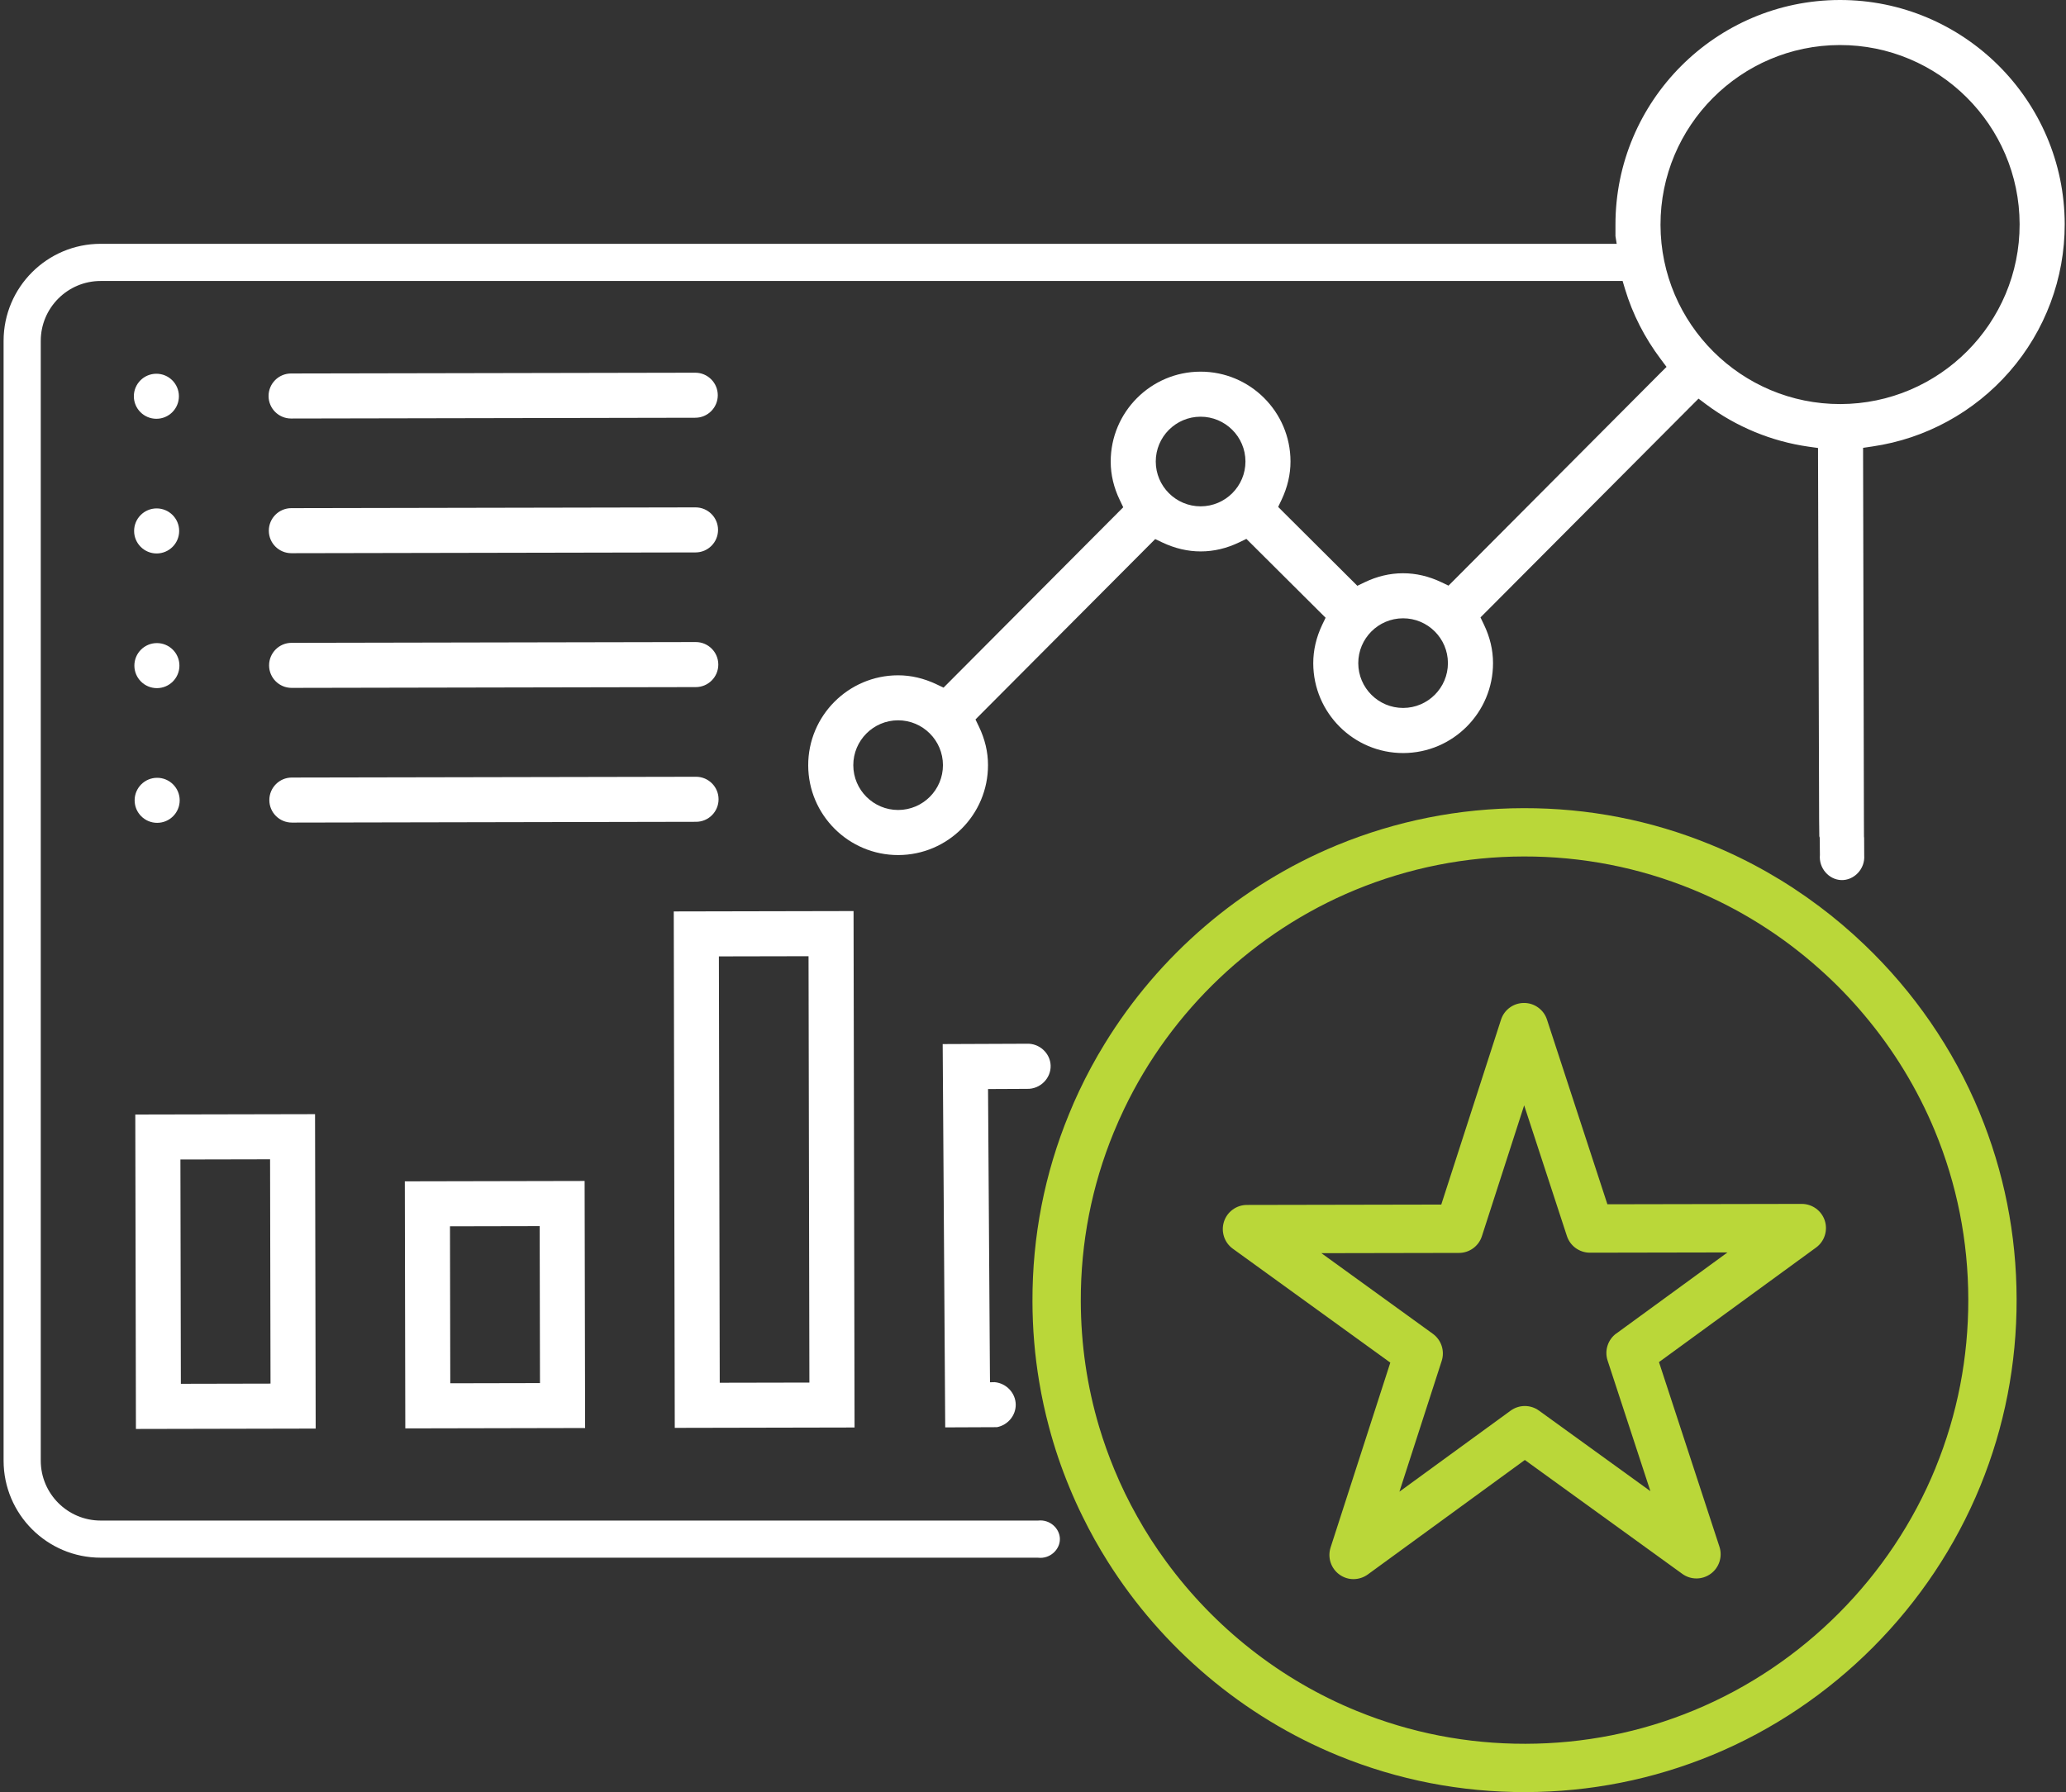 <svg width="272" height="236" viewBox="0 0 272 236" fill="none" xmlns="http://www.w3.org/2000/svg">
<rect x="0" y="0" width="272" height="236" fill="#333333" stroke="none"/>
<path d="M260.619 146.497C257.154 138.109 251.932 130.572 245.428 124.372C243.559 122.586 241.592 120.912 239.521 119.361C235.137 116.067 230.331 113.317 225.212 111.227C217.392 108.022 209.106 106.407 200.596 106.426C192.086 106.446 183.82 108.09 176 111.31C163.305 116.556 152.558 125.825 145.443 137.448C144.204 139.459 143.079 141.544 142.071 143.683C141.596 144.686 141.156 145.699 140.735 146.732C137.529 154.537 135.909 162.823 135.929 171.348C135.934 174.954 136.232 178.517 136.825 182.016C137.157 184.013 137.588 185.99 138.112 187.943C138.831 190.659 139.736 193.321 140.823 195.939C141.351 197.216 141.914 198.469 142.526 199.698C143.524 201.748 144.635 203.73 145.844 205.648C153.013 217.036 163.682 226.09 176.23 231.214C184.055 234.409 192.34 236.02 200.846 236C209.351 235.98 217.622 234.341 225.437 231.116C241.342 224.548 254.198 211.638 260.712 195.709C263.907 187.894 265.517 179.608 265.498 171.093C265.483 162.568 263.839 154.298 260.614 146.497H260.619ZM254.829 193.301C248.957 207.67 237.363 219.307 223.015 225.234C215.972 228.145 208.514 229.623 200.841 229.638C193.167 229.653 185.694 228.204 178.642 225.322C168.586 221.221 159.874 214.32 153.527 205.634C152.128 203.735 150.85 201.748 149.705 199.688C148.584 197.696 147.581 195.636 146.705 193.512C145.947 191.677 145.286 189.822 144.718 187.933C143.118 182.579 142.306 177.02 142.291 171.338C142.276 163.65 143.73 156.182 146.622 149.139C147.053 148.087 147.513 147.05 148.007 146.022C154.193 133.093 165.121 122.688 178.427 117.193C185.474 114.286 192.937 112.803 200.606 112.788C208.274 112.773 215.752 114.232 222.799 117.114C228.956 119.63 234.618 123.197 239.541 127.597C241.655 129.471 243.632 131.507 245.448 133.675C249.285 138.231 252.436 143.375 254.736 148.929C257.643 155.957 259.121 163.415 259.136 171.103C259.151 178.786 257.702 186.259 254.824 193.301H254.829Z" fill="#BAD739"/>
<path d="M240.241 160.733C239.81 159.426 238.587 158.541 237.212 158.541L211.622 158.59L203.669 134.272C203.459 133.616 203.043 133.068 202.509 132.682C201.976 132.295 201.33 132.075 200.64 132.08C199.26 132.08 198.036 132.97 197.616 134.282L189.751 158.629L164.161 158.678C162.786 158.678 161.563 159.573 161.142 160.88C160.721 162.191 161.186 163.63 162.302 164.438L183.042 179.442L175.177 203.794C174.757 205.101 175.221 206.539 176.337 207.347C176.895 207.753 177.551 207.959 178.207 207.954C178.862 207.949 179.523 207.743 180.076 207.342L200.753 192.264L221.488 207.264C222.599 208.071 224.111 208.066 225.227 207.249C226.337 206.441 226.802 204.998 226.377 203.696L218.414 179.374L239.091 164.291C240.207 163.483 240.667 162.04 240.241 160.733ZM212.796 175.601C211.685 176.413 211.22 177.852 211.646 179.158L217.284 196.37L202.612 185.76C201.501 184.953 199.989 184.958 198.878 185.77L184.241 196.438L189.81 179.207C190.231 177.896 189.761 176.462 188.645 175.649L173.969 165.03L192.081 164.996C193.456 164.996 194.679 164.105 195.1 162.793L200.664 145.562L206.292 162.774C206.723 164.085 207.946 164.966 209.322 164.966L227.434 164.932L212.796 175.61V175.601Z" fill="#BAD739"/>
<path d="M213.633 37.027L213.946 38.074C214.94 41.373 216.525 44.475 218.644 47.294L219.408 48.317L218.507 49.212L191.44 76.388L190.706 77.122L189.766 76.672C188.122 75.889 186.419 75.487 184.701 75.492C182.983 75.492 181.28 75.898 179.641 76.691L178.701 77.142L177.962 76.407L169.011 67.491L168.277 66.757L168.723 65.822C169.506 64.168 169.907 62.465 169.902 60.752C169.887 54.224 164.568 48.929 158.039 48.943C151.516 48.958 146.216 54.273 146.231 60.801C146.231 62.519 146.637 64.222 147.43 65.861L147.88 66.801L124.223 90.555L123.288 90.11C121.634 89.327 119.931 88.926 118.218 88.931C111.69 88.945 106.39 94.265 106.405 100.793C106.419 107.317 111.739 112.617 118.267 112.602C124.791 112.588 130.091 107.268 130.076 100.744C130.076 99.027 129.67 97.324 128.877 95.679L128.427 94.745L129.161 94.006L152.088 70.99L153.023 71.435C154.677 72.218 156.38 72.62 158.093 72.615C159.811 72.615 161.514 72.209 163.158 71.416L164.093 70.966L164.832 71.7L174.522 81.35L174.071 82.285C173.288 83.939 172.892 85.642 172.897 87.355C172.912 93.883 178.231 99.183 184.755 99.169C191.278 99.154 196.578 93.834 196.564 87.306C196.564 85.588 196.157 83.885 195.365 82.246L194.914 81.306L195.648 80.572L222.721 53.397L223.621 52.496L224.639 53.26C228.579 56.201 233.233 58.129 238.097 58.819L239.355 58.995V60.268L239.497 107.845C239.531 113.341 239.566 107.092 239.6 112.583C239.438 114.335 240.789 115.832 242.394 115.896C244.068 115.964 245.57 114.457 245.433 112.627C245.419 107.126 245.409 113.375 245.394 107.875L245.286 60.248V58.976L246.539 58.79C253.508 57.772 259.904 54.278 264.563 48.938C269.261 43.55 271.845 36.65 271.831 29.51C271.796 13.204 258.505 -0.034 242.198 0C225.892 0.034 212.65 13.321 212.684 29.627V31.096M118.253 106.666C114.998 106.671 112.346 104.028 112.341 100.774C112.336 97.519 114.979 94.862 118.233 94.857C121.487 94.852 124.14 97.5 124.145 100.754C124.15 104.009 121.507 106.661 118.253 106.666ZM158.074 66.679C154.819 66.683 152.167 64.041 152.162 60.786C152.157 57.532 154.8 54.88 158.054 54.875C161.308 54.87 163.966 57.512 163.971 60.767C163.976 64.021 161.328 66.674 158.074 66.679ZM184.735 93.228C181.481 93.233 178.828 90.59 178.823 87.335C178.819 84.081 181.461 81.428 184.716 81.424C187.97 81.419 190.622 84.061 190.627 87.316C190.632 90.57 187.99 93.223 184.735 93.228ZM242.301 53.211C229.269 53.235 218.644 42.655 218.615 29.618C218.591 16.585 229.171 5.961 242.203 5.931C255.236 5.902 265.865 16.488 265.894 29.52C265.919 42.557 255.338 53.181 242.301 53.211Z" fill="white"/>
<path d="M23.554 52.178C23.551 50.54 22.221 49.215 20.583 49.218C18.945 49.221 17.62 50.551 17.623 52.189C17.626 53.827 18.957 55.152 20.595 55.149C22.232 55.146 23.558 53.816 23.554 52.178Z" fill="white"/>
<path d="M91.528 49.082L38.318 49.184C36.68 49.187 35.355 50.517 35.358 52.155C35.361 53.793 36.692 55.118 38.33 55.115L91.54 55.013C93.178 55.01 94.503 53.68 94.5 52.042C94.497 50.404 93.166 49.079 91.528 49.082Z" fill="white"/>
<path d="M23.588 69.913C23.585 68.275 22.255 66.95 20.617 66.953C18.979 66.956 17.654 68.287 17.657 69.924C17.66 71.562 18.991 72.888 20.628 72.885C22.266 72.881 23.592 71.551 23.588 69.913Z" fill="white"/>
<path d="M91.563 66.817L38.352 66.919C36.714 66.922 35.389 68.252 35.392 69.89C35.395 71.528 36.726 72.853 38.364 72.85L91.574 72.748C93.212 72.745 94.537 71.415 94.534 69.777C94.531 68.139 93.201 66.814 91.563 66.817Z" fill="white"/>
<path d="M23.622 87.648C23.619 86.01 22.289 84.685 20.651 84.688C19.013 84.691 17.688 86.022 17.691 87.659C17.694 89.297 19.025 90.623 20.663 90.62C22.3 90.616 23.626 89.286 23.622 87.648Z" fill="white"/>
<path d="M91.597 84.552L38.386 84.654C36.748 84.657 35.423 85.988 35.426 87.626C35.429 89.264 36.76 90.589 38.398 90.586L91.608 90.484C93.246 90.48 94.571 89.15 94.568 87.512C94.565 85.874 93.234 84.549 91.597 84.552Z" fill="white"/>
<path d="M23.657 105.388C23.654 103.75 22.323 102.425 20.685 102.428C19.047 102.431 17.722 103.762 17.725 105.399C17.728 107.037 19.059 108.363 20.697 108.359C22.334 108.356 23.66 107.026 23.657 105.388Z" fill="white"/>
<path d="M91.631 102.292L38.42 102.394C36.782 102.397 35.457 103.728 35.46 105.366C35.463 107.004 36.794 108.329 38.432 108.326L91.642 108.223C93.28 108.22 94.605 106.89 94.602 105.252C94.599 103.614 93.269 102.289 91.631 102.292Z" fill="white"/>
<path d="M17.812 146.771L17.895 188.178L41.561 188.129L41.478 146.722L17.812 146.771ZM35.615 182.207L23.811 182.232L23.753 152.693L35.557 152.668L35.615 182.207Z" fill="white"/>
<path d="M53.297 155.57L53.361 188.104L77.032 188.055L76.968 155.521L53.297 155.57ZM71.091 182.138L59.282 182.163L59.243 161.491L71.052 161.467L71.091 182.138Z" fill="white"/>
<path d="M88.704 120.026L88.836 188.035L112.507 187.986L112.375 119.977L88.704 120.026ZM106.561 182.07L94.757 182.094L94.645 125.947L106.449 125.923L106.561 182.07Z" fill="white"/>
<path d="M135.161 137.449L124.11 137.493L124.443 187.972L131.26 187.943C132.699 187.659 133.737 186.397 133.727 184.982C133.717 183.47 132.518 182.159 130.952 182.017L130.34 182.031L130.326 180.568L130.091 144.887L130.081 143.414L135.215 143.39C136.957 143.439 138.376 141.99 138.322 140.316C138.268 138.697 136.844 137.37 135.161 137.449Z" fill="white"/>
<path d="M136.678 205.13H13.251C6.204 205.13 0.473 199.399 0.473 192.352V44.886C0.473 37.839 6.204 32.108 13.251 32.108H215.268V37.002H13.251C8.905 37.002 5.367 40.541 5.367 44.886V192.357C5.367 196.703 8.905 200.241 13.251 200.241H136.678C138.215 200.065 139.526 201.273 139.541 202.668C139.551 204.078 138.229 205.311 136.678 205.135V205.13Z" fill="white"/>
</svg>
